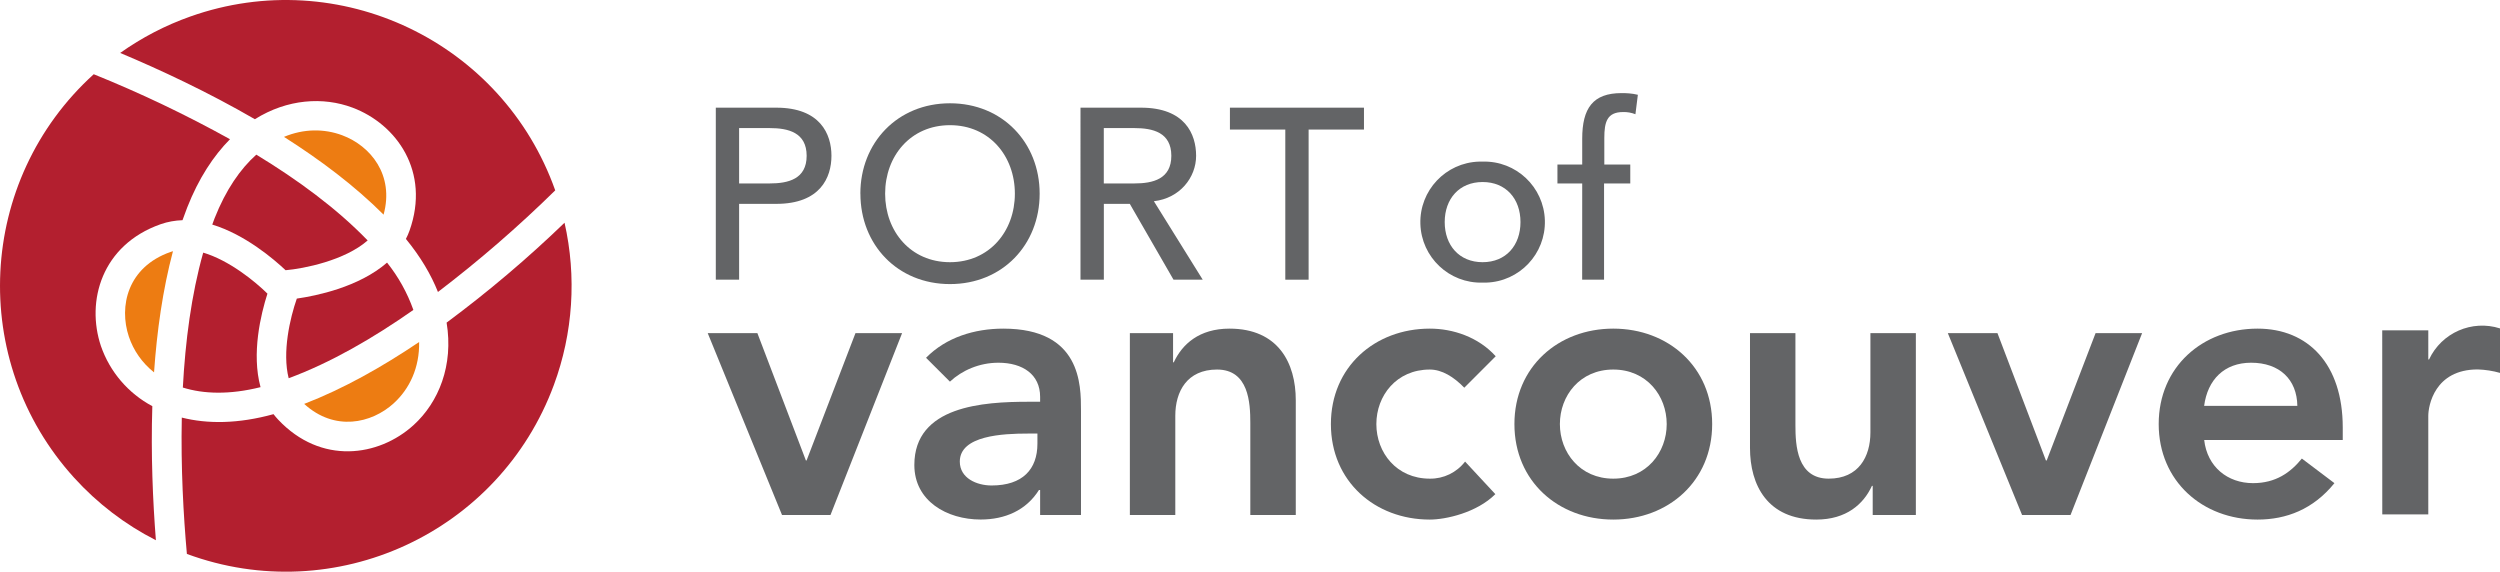 <?xml version="1.0" encoding="UTF-8"?><svg id="Layer_1" xmlns="http://www.w3.org/2000/svg" viewBox="0 0 952.46 217.81"><defs><style>.cls-1{fill:#ed7c12;}.cls-2{fill:#b31f2f;}.cls-3{fill:#636466;}</style></defs><path class="cls-3" d="M952.46,125.12v16.95c-2.76-.79-5.62-1.23-8.49-1.32-16.48,0-18.83,13.88-18.83,17.68v37.54h-17.53l-.02-70.11h17.55v11.09h.29c4.76-10.18,16.33-15.25,27.03-11.83Z"/><path class="cls-3" d="M892.55,162.87v4.75h-52.79c1.15,10.24,8.92,16.45,18.6,16.45,8.65,0,14.27-4.02,18.61-9.37l12.41,9.37c-8.06,9.97-18.32,13.88-29.28,13.88-20.94,0-37.67-14.6-37.67-36.4s16.73-36.35,37.65-36.35c19.36,0,32.47,13.57,32.47,37.67Zm-52.81-8.24h35.51c-.14-10.08-6.79-16.44-17.61-16.44-10.26,0-16.6,6.49-17.9,16.44Z"/><polygon class="cls-3" points="816.11 126.92 788.84 196.21 770.38 196.21 742.09 126.92 761 126.92 779.46 175.42 779.77 175.42 798.38 126.92 816.11 126.92"/><path class="cls-3" d="M729.91,126.92v69.29h-16.44v-11.11h-.29c-3.18,6.92-9.7,12.85-21.22,12.85-18.61,0-25.24-13.15-25.24-27.28v-43.75h17.31v35.1c0,7.64,.58,20.34,12.68,20.34,11.41,0,15.89-8.38,15.89-17.61v-37.83h17.31Z"/><path class="cls-3" d="M614.63,125.2c20.94,0,37.68,14.58,37.68,36.37s-16.74,36.38-37.68,36.38-37.66-14.58-37.66-36.38,16.74-36.37,37.66-36.37Zm20.36,36.37c0-10.82-7.66-20.78-20.36-20.78s-20.34,9.96-20.34,20.78,7.66,20.79,20.34,20.79,20.36-9.97,20.36-20.79Z"/><path class="cls-3" d="M624,36.11l-.93,7.41c-1.5-.59-3.1-.88-4.71-.83-6.11,0-7.14,3.8-7.14,9.89v10.1h9.89v7.21h-9.99v36.65h-8.34l.02-36.65h-9.44v-7.21h9.44v-9.81c0-11.66,4.08-17.4,14.99-17.4,1.86,0,3.88,.08,6.21,.64Z"/><path class="cls-3" d="M588.57,83.95c.37,12.73-9.65,23.35-22.38,23.72-.44,.01-.89,.01-1.34,0-12.72,.37-23.34-9.65-23.71-22.38-.37-12.73,9.65-23.35,22.38-23.72,.44-.01,.89-.01,1.33,0,12.73-.37,23.35,9.65,23.72,22.38Zm-9.29,.66c0-8.88-5.54-15.26-14.43-15.26s-14.44,6.4-14.44,15.26,5.54,15.28,14.44,15.28,14.43-6.4,14.43-15.28Z"/><path class="cls-3" d="M569.84,135.73l-11.97,11.98c-4.05-4.17-8.53-6.92-13.14-6.92-12.7,0-20.36,9.95-20.36,20.78s7.66,20.79,20.36,20.79c5.25,.08,10.24-2.34,13.44-6.51l11.53,12.41c-7.07,7.07-18.9,9.69-24.97,9.69-20.93,0-37.68-14.6-37.68-36.38s16.75-36.37,37.68-36.37c8.8,0,18.48,3.18,25.11,10.53Z"/><polygon class="cls-3" points="519.65 41.02 519.65 49.36 498.56 49.36 498.56 106.56 489.68 106.56 489.68 49.36 468.58 49.36 468.58 41.02 519.65 41.02"/><path class="cls-3" d="M493.67,152.48v43.73h-17.32v-35.1c0-7.62-.58-20.32-12.68-20.32-11.44,0-15.9,8.37-15.9,17.6v37.82h-17.31V126.92h16.46v11.13h.27c3.2-6.92,9.7-12.85,21.21-12.85,18.62,0,25.27,13.12,25.27,27.28Z"/><path class="cls-3" d="M439.61,76.66l18.61,29.9h-11.13l-16.65-28.89h-9.89v28.89h-8.9V41.02h23.05c16.76,0,21,10.08,21,18.34s-6.2,16.18-16.09,17.3Zm6.65-17.3c0-8.9-7.04-10.56-14.06-10.56h-11.67v21.09h11.67c7.02,0,14.06-1.66,14.06-10.53Z"/><path class="cls-3" d="M411.84,156.38v39.83h-15.57v-9.52h-.45c-4.9,7.79-12.99,11.24-22.22,11.24-12.86,0-25.25-7.06-25.25-20.77,0-22.53,26.26-24.1,43.58-24.1h4.34v-1.88c0-8.53-6.65-12.99-15.9-12.99-7.22,0-13.85,2.89-18.46,7.21l-9.1-9.09c7.66-7.8,18.48-11.11,29.44-11.11,29.59,0,29.59,21.37,29.59,31.18Zm-16.6,12.68v-3.88h-3.61c-9.5,0-25.96,.72-25.96,10.67,0,6.36,6.48,9.11,12.12,9.11,11.83,0,17.45-6.2,17.45-15.9Z"/><path class="cls-3" d="M361.93,39.35c19.99,0,34.16,15.01,34.16,34.44s-14.15,34.44-34.16,34.44-34.13-15.01-34.13-34.44h-.02c0-19.43,14.15-34.44,34.15-34.44Zm24.72,34.44c0-14.35-9.71-26.1-24.72-26.1s-24.71,11.75-24.71,26.1,9.72,26.1,24.71,26.1,24.72-11.75,24.72-26.1Z"/><polygon class="cls-3" points="343.68 126.92 316.4 196.21 297.94 196.21 269.63 126.92 288.55 126.92 307.03 175.42 307.3 175.42 325.92 126.92 343.68 126.92"/><path class="cls-3" d="M295.75,41.02c16.75,0,21.02,10.08,21.02,18.34s-4.27,18.31-21.02,18.31h-14.16v28.89h-8.88V41.02h23.04Zm11.57,18.34c0-8.9-7.04-10.56-14.06-10.56h-11.67v21.09h11.67c7.02,0,14.06-1.66,14.06-10.53Z"/><path class="cls-2" d="M215.08,84.86c4.65,20.55,3.25,42.01-4.05,61.77-20.83,56.4-83.43,85.24-139.83,64.41-1.32-14.72-2.33-32.91-1.94-51.95,9.73,2.46,21.44,2.43,34.94-1.3,.55,.71,1.14,1.4,1.75,2.06,16.32,17.35,38.31,14.19,51.61,2.11,9.58-8.72,15.28-22.76,12.59-39.05,15.78-11.7,30.79-24.41,44.93-38.05Z"/><path class="cls-2" d="M211.53,72.53c-14.07,13.82-28.99,26.75-44.68,38.71-2.6-6.56-6.59-13.37-12.21-20.21,.52-1.01,1-2.06,1.39-3.18,7.97-22.42-4.9-40.55-21.75-46.85-11.14-4.17-24.77-3.35-37.18,4.42-17.8-10.31-35.95-18.79-51.31-25.25,8.22-5.83,17.2-10.51,26.7-13.87,56.69-20.11,118.94,9.55,139.04,66.23Z"/><path class="cls-1" d="M159.68,130.3c.19,9.69-3.61,17.84-9.68,23.34h.02c-8.53,7.74-22.55,10.82-34.13,.24,14.93-5.74,29.79-14.14,43.79-23.58Z"/><path class="cls-2" d="M147.46,100.05c4.33,5.41,7.71,11.5,10.03,18.03-15.21,10.66-31.44,20.09-47.51,26.02-2.52-9.91,.52-22.94,3.1-30.34,3.62-.52,9.52-1.6,15.87-3.72,6.34-2.13,13.13-5.3,18.51-9.99Z"/><path class="cls-1" d="M130.36,51.53c10.78,4.01,19.93,15.11,15.78,30.25-10.95-10.96-24.14-20.87-37.95-29.63,7.63-3.2,15.38-3.14,22.17-.62Z"/><path class="cls-2" d="M140.07,91.61c-8.74,7.66-24.35,10.74-31.26,11.34-4.46-4.2-15.39-13.57-27.94-17.39l.87-2.36c4.31-10.94,9.86-18.89,15.91-24.28,15.7,9.54,30.65,20.49,42.42,32.69Z"/><path class="cls-2" d="M101.89,111.87c-2.52,7.86-6.13,22.81-2.63,35.63-11.79,2.94-21.7,2.63-29.6,.15,.94-17.58,3.24-35.38,7.76-51.4,9.89,2.92,19.76,10.97,24.47,15.62Z"/><path class="cls-2" d="M87.62,53.04c-6.28,6.34-11.93,14.89-16.31,26.04-.62,1.59-1.2,3.2-1.78,4.81-2.79,.1-5.61,.57-8.36,1.54-22.47,7.93-28.43,29.33-22.73,46.38,3.4,9.85,10.41,18.05,19.61,22.94h-.02c-.58,18.42,.19,36.16,1.36,51.07-11.75-5.98-22.31-14.06-31.16-23.82C-12.16,137.48-8.8,68.66,35.71,28.28c17.8,7.18,35.13,15.45,51.91,24.76Z"/><path class="cls-1" d="M64.91,96.01l.99-.31c-3.91,14.68-6.12,30.49-7.21,46.17-4.62-3.68-7.85-8.41-9.6-13.63-3.84-11.48-.54-26.45,15.82-32.23Z"/></svg>
